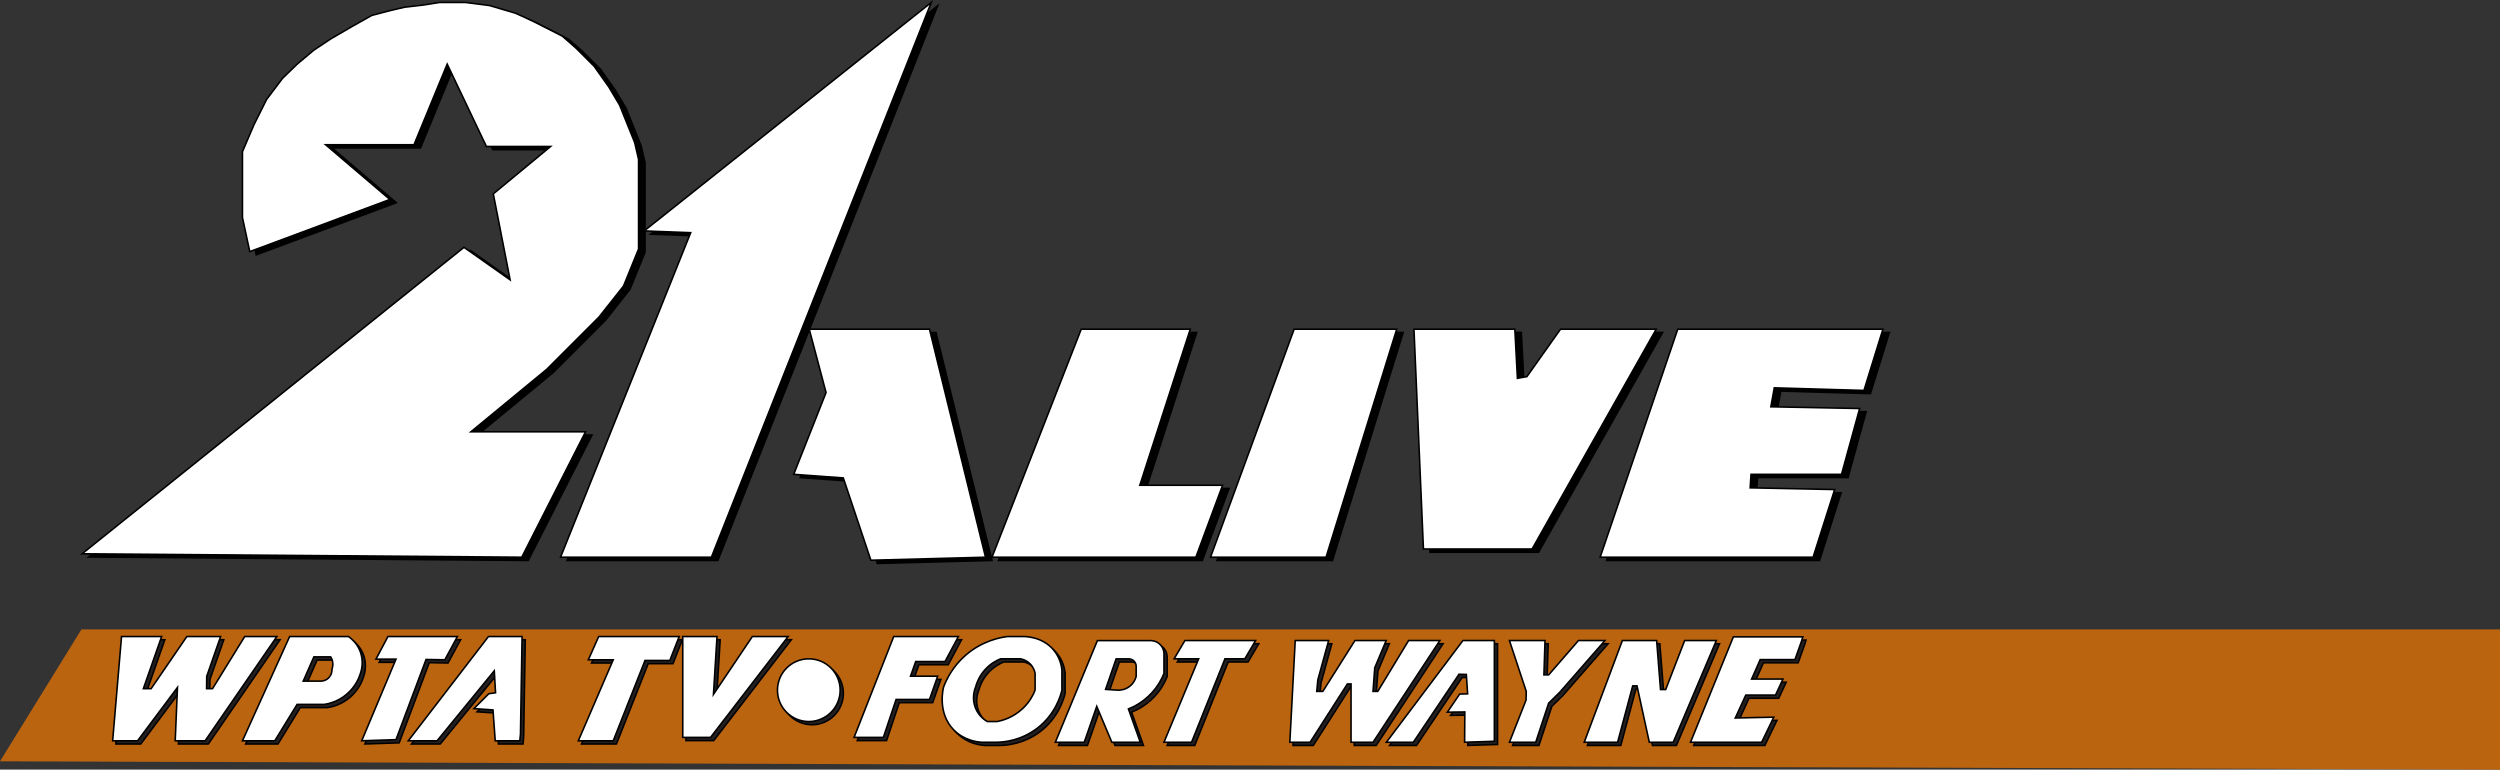 <?xml version="1.0" encoding="UTF-8"?>
<svg id="Layer_2" data-name="Layer 2" xmlns="http://www.w3.org/2000/svg" viewBox="0 0 1564.09 481.5">
  <rect x="0" y="0" width="1564.09" height="481.5" fill="#333333" stroke="none"/>
  <defs>
    <style>
      .cls-1 {
        fill: #bb6410;
        stroke-width: 0px;
      }

      .cls-2, .cls-3, .cls-4 {
        stroke: #000;
        stroke-miterlimit: 10;
      }

      .cls-3 {
        fill: #231f20;
      }

      .cls-4 {
        fill: #fff;
      }
    </style>
  </defs>
  <g id="Layer_1-2" data-name="Layer 1">
    <g>
      <polygon class="cls-2" points="283.82 42.14 263.06 92.57 207.78 92.57 247.96 126.82 160.31 159.45 155.73 138.14 155.73 115.76 155.73 96.88 163.01 79.9 170.83 64.26 180.81 51.04 189.98 42.14 200.22 33.51 210.74 26.5 223.69 18.95 236.63 11.67 247.96 8.7 257.12 6.55 268.72 5.2 278.97 3.58 295.42 3.58 310.25 5.47 326.7 10.32 337.75 15.45 355.82 24.61 364.45 32.17 375.78 43.49 384.94 56.43 391.69 67.76 401.12 91.22 403.55 101.74 403.55 112.52 403.55 121.42 403.55 157.83 394.11 181.02 378.74 200.43 346.11 233.06 298.65 272.17 370.38 272.17 330.47 350.64 55.42 348.48 294.34 156.75 323.19 177.11 312.67 123.31 348.54 93.65 308.36 93.65 283.82 42.14"/>
      <polygon class="cls-2" points="436.18 147.58 354.74 350.64 449.12 350.64 586.65 3.58 407.06 146.5 436.18 147.58"/>
      <polygon class="cls-2" points="1182.07 207.99 1053.71 207.99 1005.17 350.64 1138.38 350.64 1151.87 308.3 1099.01 307.22 1099.55 298.77 1156.18 298.77 1167.51 257.6 1111.96 256.52 1114.11 244.66 1170.2 246.28 1182.07 207.99"/>
      <polygon class="cls-2" points="1040.22 207.99 962.56 345.51 894.61 345.51 888.67 207.99 951.78 207.99 953.39 238.73 959.33 237.65 980.36 207.99 1040.22 207.99"/>
      <polygon class="cls-2" points="877.89 207.99 833.66 350.64 761.39 350.64 813.71 207.99 877.89 207.99"/>
      <polygon class="cls-2" points="680.49 207.99 748.72 207.99 717.17 305.6 768.94 305.6 752.22 350.64 624.67 350.64 680.49 207.99"/>
      <polygon class="cls-2" points="510.34 207.99 585.57 207.99 620.63 350.64 548.9 352.52 531.64 301.02 500.63 298.77 520.85 247.63 510.34 207.99"/>
    </g>
    <g>
      <polygon class="cls-4" points="279.78 40.12 259.01 90.55 203.73 90.55 243.91 124.79 156.27 157.42 151.69 136.12 151.69 113.74 151.69 94.86 158.97 77.87 166.79 62.23 176.76 49.02 185.93 40.12 196.18 31.49 206.7 24.48 219.64 16.93 232.58 9.65 243.91 6.68 253.08 4.52 264.67 3.18 274.92 1.56 291.37 1.56 306.2 3.45 322.65 8.3 333.71 13.42 351.78 22.59 360.4 30.14 371.73 41.47 380.9 54.41 387.64 65.74 397.08 89.2 399.51 99.72 399.51 110.5 399.51 119.4 399.51 155.81 390.07 179 374.7 198.41 342.07 231.04 294.61 270.14 366.34 270.14 326.43 348.61 51.37 346.46 290.29 154.73 319.15 175.09 308.63 121.29 344.49 91.63 304.31 91.63 279.78 40.12"/>
      <polygon class="cls-4" points="432.13 145.56 350.7 348.61 445.08 348.61 582.61 1.56 403.01 144.48 432.13 145.56"/>
      <polygon class="cls-4" points="1178.02 205.96 1049.66 205.96 1001.12 348.61 1134.34 348.61 1147.82 306.28 1094.97 305.2 1095.51 296.75 1152.13 296.75 1163.46 255.58 1107.91 254.5 1110.07 242.64 1166.16 244.26 1178.02 205.96"/>
      <polygon class="cls-4" points="1036.18 205.96 958.52 343.49 890.56 343.49 884.63 205.96 947.73 205.96 949.35 236.7 955.28 235.63 976.31 205.96 1036.18 205.96"/>
      <polygon class="cls-4" points="873.84 205.96 829.62 348.61 757.35 348.61 809.66 205.96 873.84 205.96"/>
      <polygon class="cls-4" points="676.45 205.96 744.67 205.96 713.12 303.58 764.9 303.58 748.18 348.61 620.63 348.61 676.45 205.96"/>
      <polygon class="cls-4" points="506.29 205.96 581.53 205.96 616.58 348.61 544.85 350.5 527.6 299 496.58 296.75 516.81 245.6 506.29 205.96"/>
    </g>
    <polygon class="cls-1" points="50.97 393.78 0 476.3 1564.09 481.5 1564.09 393.78 50.97 393.78"/>
    <g>
      <polygon class="cls-3" points="72.48 465.46 88.06 465.46 113.03 432.09 111.62 465.46 130.33 465.46 175.22 400.23 155.1 400.23 134.98 432.84 131.24 432.84 131.34 425.11 140.03 400.23 118.9 400.23 96.55 432.84 91.7 432.84 103.12 400.23 78.04 400.23 72.48 465.46"/>
      <polygon class="cls-3" points="244.7 400.23 237.21 414.39 249.75 414.39 228.31 465.46 249.75 464.75 268.56 414.59 280.29 414.79 288.18 400.23 244.7 400.23"/>
      <polygon class="cls-3" points="307.6 400.23 328.63 400.23 327.62 461.31 327.21 465.46 311.84 465.46 310.43 446.14 298.49 445.33 307.8 436.03 312.04 435.42 311.24 421.67 275.44 465.46 257.44 465.46 307.6 400.23"/>
      <path class="cls-3" d="m227.1,408.93c-2.04-4.87-5.5-7.6-7.08-8.7h-36.81l-29.52,65.23h20.22l13.96-22.76h16.98c2.46-.36,8.42-1.57,14.06-6.37,5.63-4.79,7.78-10.47,8.53-12.84.55-1.56,2.52-7.73-.34-14.56Zm-19.67,17.35c-2.24,2.06-4.95,1.9-5.41,1.86h-10.31l6.67-15.17h10.52c.4.63.94,1.65,1.2,3,.4,2.1-.1,3.8-.39,4.59.02.4.16,3.47-2.28,5.72Z"/>
      <polygon class="cls-3" points="376.56 400.23 370.09 414.79 385.66 414.79 363.82 465.46 385.66 465.46 405.55 415.2 421.06 415.2 426.92 400.23 376.56 400.23"/>
      <polygon class="cls-3" points="429.15 400.23 429.15 463.33 446.54 463.33 495.08 400.23 472.7 400.23 448.36 436.43 450.58 400.23 429.15 400.23"/>
      <circle class="cls-3" cx="508.02" cy="433.81" r="19.62"/>
      <polygon class="cls-3" points="561.15 400.23 536.34 463.33 554.67 463.33 562.63 439.6 583.53 439.6 588.65 425.04 571.66 425.04 574.9 415.87 593.24 415.87 601.6 400.23 562.63 400.23 561.15 400.23"/>
      <path class="cls-3" d="m661.33,408.83c-7.12-8.69-18.1-8.63-19.62-8.6h-9.31c-4.51.57-15.78,2.62-26.19,11.63-8.42,7.3-12.24,15.65-13.85,19.92-.21.75-4.17,16.19,6.37,26.9,6.48,6.59,14.63,7.5,17.09,7.69h10.05c3.75-.08,14.53-.8,24.84-8.6,11.52-8.72,14.84-20.52,15.67-23.97v-12.74c-.27-2.43-1.2-7.52-5.05-12.23Zm-11.73,24.97c-1.07,2.72-3.28,7.25-7.69,11.43-6.18,5.86-13.05,7.62-16.04,8.19h-6.21c-1.31-.76-5.3-3.31-7.38-8.49-2.55-6.34-.38-11.97.1-13.15.62-2.3,2.16-6.78,6.07-11.02,3.52-3.82,7.34-5.7,9.51-6.57h12.53c.98.18,3.64.8,5.97,3.13s2.96,5,3.14,5.97v10.51Z"/>
      <path class="cls-3" d="m728.2,405.63c-2.81-3.25-7.01-2.88-7.41-2.84h-32.23l-26.29,63.58h18.07l7.82-22.45,9.44,22.45h17.79l-7.41-20.83c3.27-1.31,8.91-4.05,14.15-9.58,4.49-4.72,6.86-9.56,8.09-12.67v-11.73c.03-.67.08-3.51-2.02-5.93Zm-15.37,13.34v6.21c-.24.94-1.13,3.92-4.04,6.2-3.12,2.44-6.49,2.45-7.42,2.42l-7.68-.5,6.6-19.11h7.96c.3.01,2.18.1,3.5,1.68,1.07,1.28,1.09,2.71,1.08,3.1Z"/>
      <polygon class="cls-3" points="739.26 466.37 730.23 466.37 751.93 414.19 736.56 414.19 743.3 402.76 787.53 402.76 780.79 414.19 768.38 414.19 747.48 466.37 739.26 466.37"/>
      <polygon class="cls-3" points="812.34 402.76 808.97 466.37 821.64 466.37 844.97 429.9 847.26 429.9 847.26 466.37 861.01 466.37 902.81 402.76 883.26 402.76 863.98 434.56 861.01 434.56 862.09 419.78 869.24 402.76 849.69 402.76 829.6 434.56 825.82 434.56 826.49 427.33 833.24 402.76 812.34 402.76"/>
      <polygon class="cls-3" points="869.37 466.37 917.24 402.76 936.92 402.76 936.92 465.76 918.31 466.37 918.45 447.42 907.53 447.56 915.21 436.23 920.2 436.1 919.39 423.96 914.81 423.83 886.22 466.37 869.37 466.37"/>
      <polygon class="cls-3" points="949.46 402.76 968.61 402.76 967.93 424.23 970.9 424.23 989.51 402.76 1006.09 402.76 977.78 435.15 970.9 441.9 962.81 466.37 946.36 466.37 956.74 440.01 956.88 434.56 946.36 402.76 949.46 402.76"/>
      <polygon class="cls-3" points="993.15 466.37 1014.04 466.37 1023.48 431.11 1026.18 431.11 1033.87 466.37 1048.83 466.37 1075.8 402.76 1055.98 402.76 1044.11 433.4 1040.88 433.4 1038.45 402.76 1017.01 402.76 993.15 466.37"/>
      <polygon class="cls-3" points="1086.45 400.43 1059.65 466.37 1104.15 466.37 1111.73 450.69 1087.66 451.2 1094.24 436.84 1112.84 436.84 1117.49 426.83 1097.88 426.83 1103.24 414.69 1124.98 414.69 1129.22 402.76 1129.93 400.43 1086.45 400.43"/>
    </g>
    <g>
      <polygon class="cls-4" points="70.48 463.46 86.06 463.46 111.03 430.09 109.62 463.46 128.33 463.46 173.22 398.23 153.1 398.23 132.98 430.84 129.24 430.84 129.34 423.11 138.03 398.23 116.9 398.23 94.55 430.84 89.7 430.84 101.12 398.23 76.04 398.23 70.48 463.46"/>
      <polygon class="cls-4" points="242.7 398.23 235.21 412.39 247.75 412.39 226.31 463.46 247.75 462.75 266.56 412.59 278.29 412.79 286.18 398.23 242.7 398.23"/>
      <polygon class="cls-4" points="305.6 398.23 326.63 398.23 325.62 459.31 325.21 463.46 309.84 463.46 308.43 444.14 296.49 443.33 305.8 434.03 310.04 433.42 309.24 419.67 273.44 463.46 255.44 463.46 305.6 398.23"/>
      <path class="cls-4" d="m225.1,406.93c-2.04-4.87-5.5-7.6-7.08-8.7h-36.81l-29.52,65.23h20.22l13.96-22.76h16.98c2.46-.36,8.42-1.57,14.06-6.37,5.63-4.79,7.78-10.47,8.53-12.84.55-1.56,2.52-7.73-.34-14.56Zm-19.67,17.35c-2.24,2.06-4.95,1.9-5.41,1.86h-10.31l6.67-15.17h10.52c.4.63.94,1.65,1.2,3,.4,2.1-.1,3.8-.39,4.59.02.4.16,3.47-2.28,5.72Z"/>
      <polygon class="cls-4" points="374.56 398.23 368.09 412.79 383.66 412.79 361.82 463.46 383.66 463.46 403.55 413.2 419.06 413.2 424.92 398.23 374.56 398.23"/>
      <polygon class="cls-4" points="427.15 398.23 427.15 461.33 444.54 461.33 493.08 398.23 470.7 398.23 446.36 434.43 448.58 398.23 427.15 398.23"/>
      <circle class="cls-4" cx="506.02" cy="431.81" r="19.62"/>
      <polygon class="cls-4" points="559.15 398.23 534.34 461.33 552.67 461.33 560.63 437.6 581.53 437.6 586.65 423.04 569.66 423.04 572.9 413.87 591.24 413.87 599.6 398.23 560.63 398.23 559.15 398.23"/>
      <path class="cls-4" d="m659.33,406.83c-7.12-8.69-18.1-8.63-19.62-8.6h-9.31c-4.51.57-15.78,2.62-26.19,11.63-8.42,7.3-12.24,15.65-13.85,19.92-.21.75-4.17,16.19,6.37,26.9,6.48,6.59,14.63,7.5,17.09,7.69h10.05c3.75-.08,14.53-.8,24.84-8.6,11.52-8.72,14.84-20.52,15.67-23.97v-12.74c-.27-2.43-1.2-7.52-5.05-12.23Zm-11.73,24.97c-1.07,2.72-3.28,7.25-7.69,11.43-6.18,5.86-13.05,7.62-16.04,8.19h-6.21c-1.31-.76-5.3-3.31-7.38-8.49-2.55-6.34-.38-11.97.1-13.15.62-2.3,2.16-6.78,6.07-11.02,3.52-3.82,7.34-5.7,9.51-6.57h12.53c.98.18,3.64.8,5.97,3.13s2.96,5,3.14,5.97v10.51Z"/>
      <path class="cls-4" d="m726.2,403.63c-2.81-3.25-7.01-2.88-7.41-2.84h-32.23l-26.29,63.58h18.07l7.82-22.45,9.44,22.45h17.79l-7.41-20.83c3.27-1.31,8.91-4.05,14.15-9.58,4.49-4.72,6.86-9.56,8.09-12.67v-11.73c.03-.67.08-3.51-2.02-5.93Zm-15.37,13.34v6.21c-.24.94-1.13,3.92-4.04,6.2-3.12,2.44-6.49,2.45-7.42,2.42l-7.68-.5,6.6-19.11h7.96c.3.01,2.18.1,3.5,1.68,1.07,1.28,1.09,2.71,1.08,3.1Z"/>
      <polygon class="cls-4" points="737.26 464.37 728.23 464.37 749.93 412.19 734.56 412.19 741.3 400.76 785.53 400.76 778.79 412.19 766.38 412.19 745.48 464.37 737.26 464.37"/>
      <polygon class="cls-4" points="810.34 400.76 806.97 464.37 819.64 464.37 842.97 427.9 845.26 427.9 845.26 464.37 859.01 464.37 900.81 400.76 881.26 400.76 861.98 432.56 859.01 432.56 860.09 417.78 867.24 400.76 847.69 400.76 827.6 432.56 823.82 432.56 824.49 425.33 831.24 400.76 810.34 400.76"/>
      <polygon class="cls-4" points="867.37 464.37 915.24 400.76 934.92 400.76 934.92 463.76 916.31 464.37 916.45 445.42 905.53 445.56 913.21 434.23 918.2 434.1 917.39 421.96 912.81 421.83 884.22 464.37 867.37 464.37"/>
      <polygon class="cls-4" points="947.46 400.76 966.61 400.76 965.93 422.23 968.9 422.23 987.51 400.76 1004.09 400.76 975.78 433.15 968.9 439.9 960.81 464.37 944.36 464.37 954.74 438.01 954.88 432.56 944.36 400.76 947.46 400.76"/>
      <polygon class="cls-4" points="991.15 464.37 1012.04 464.37 1021.48 429.11 1024.18 429.11 1031.87 464.37 1046.83 464.37 1073.8 400.76 1053.98 400.76 1042.11 431.4 1038.88 431.4 1036.45 400.76 1015.01 400.76 991.15 464.37"/>
      <polygon class="cls-4" points="1084.45 398.43 1057.65 464.37 1102.15 464.37 1109.73 448.69 1085.66 449.2 1092.24 434.84 1110.84 434.84 1115.49 424.83 1095.88 424.83 1101.24 412.69 1122.98 412.69 1127.22 400.76 1127.93 398.43 1084.45 398.43"/>
    </g>
  </g>
</svg>